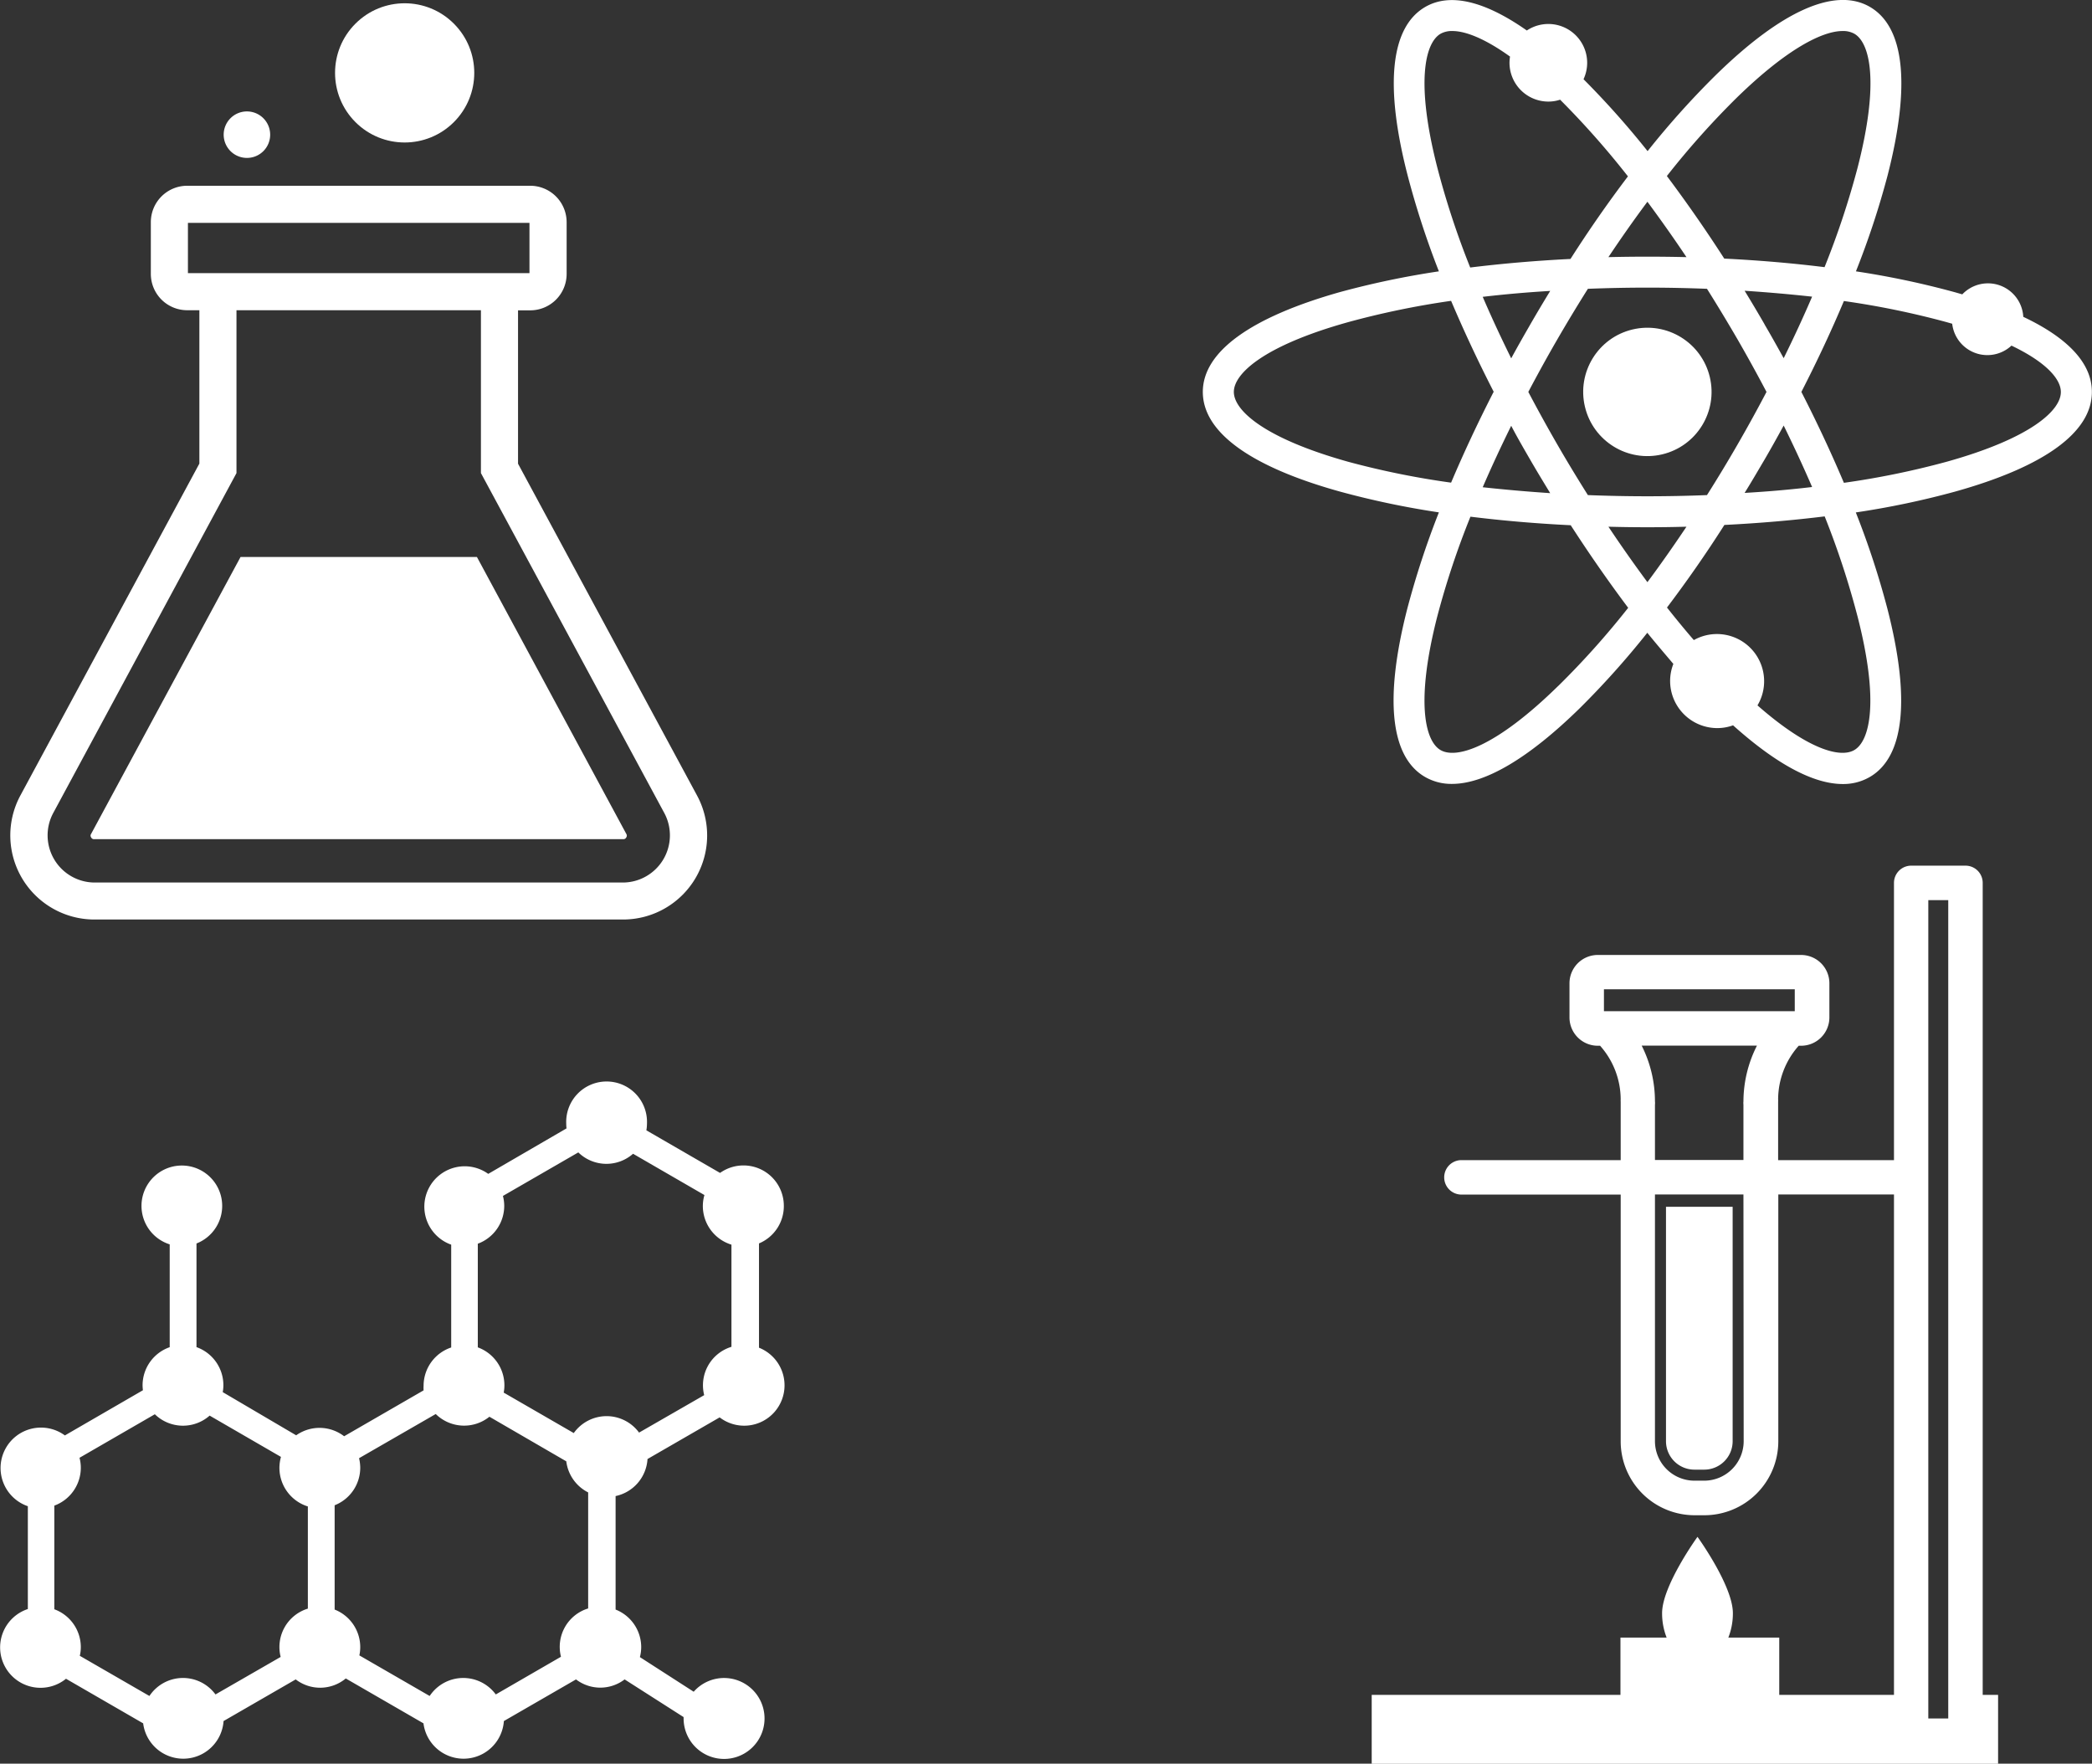 <svg xmlns="http://www.w3.org/2000/svg" viewBox="0 0 354.65 298.98"><rect x="0" y="0" width="354.65" height="298.98" fill="#333333" stroke="none"/><defs><style>.cls-1{fill:#fff;}</style></defs><title>Science3</title><g id="Layer_2" data-name="Layer 2"><g id="Layer_1-2" data-name="Layer 1"><path class="cls-1" d="M287.25,249.14h1.66a4.82,4.82,0,0,0,4.82-4.82V204.58h-11.3v39.74A4.82,4.82,0,0,0,287.25,249.14Z"/><path class="cls-1" d="M336.12,149.67a2.91,2.91,0,0,0-2.92-2.92H324a2.92,2.92,0,0,0-2.92,2.92v47H301.44v-9.88a2.86,2.86,0,0,0,0-.42,13.75,13.75,0,0,1,3.49-9.09h.41a4.8,4.8,0,0,0,4.79-4.79v-5.81a4.8,4.8,0,0,0-4.79-4.79H270.86a4.8,4.8,0,0,0-4.79,4.79v5.81a4.8,4.8,0,0,0,4.79,4.79h.4a13.75,13.75,0,0,1,3.49,9.08,3,3,0,0,0,0,.43v9.88h-27a2.92,2.92,0,1,0,0,5.84h27v41.83a12.54,12.54,0,0,0,12.53,12.53h1.66a12.54,12.54,0,0,0,12.53-12.53V202.49h19.61v84.83H301.63v-9.71H293a11.18,11.18,0,0,0,.77-4.14c0-4.65-6-12.94-6-12.94s-6,8.29-6,12.94a11.18,11.18,0,0,0,.77,4.14h-7.83v9.71H232.54V299H338.73V287.32h-2.61Zm-5.84,137.65v4H326.9V152.59h3.38Zm-34.68-43a6.7,6.7,0,0,1-6.69,6.69h-1.66a6.7,6.7,0,0,1-6.69-6.69V202.49h15Zm-23.69-76.61h32.35v3.71H271.91v-3.71Zm6.4,9.55h19.54a21,21,0,0,0-2.29,9.45,2.5,2.5,0,0,0,0,.55v9.39h-15v-9.37a2.64,2.64,0,0,0,0-.57A21,21,0,0,0,278.31,177.26Z"/><path class="cls-1" d="M3.44,134.88a14.26,14.26,0,0,0,12.55,21h89.65a14.25,14.25,0,0,0,12.54-21L87.82,78.61v-26h2.07a6.17,6.17,0,0,0,6.17-6.16V37.66a6.18,6.18,0,0,0-6.17-6.17H31.73a6.17,6.17,0,0,0-6.16,6.17v8.77a6.16,6.16,0,0,0,6.16,6.16H33.8v26Zm28.42-97.1h57.9V46.3H31.86Zm8.23,14.81H81.53V80.2l31.11,57.67a8,8,0,0,1-7,11.74H16a8,8,0,0,1-7-11.74L40.09,80.2Z"/><path class="cls-1" d="M16,142.26h89.64a.53.53,0,0,0,.53-.3.54.54,0,0,0,0-.6L80.85,94.42H40.78L15.45,141.36a.51.51,0,0,0,0,.6A.53.53,0,0,0,16,142.26Z"/><path class="cls-1" d="M45.8,22.84a3.94,3.94,0,1,0-3.94,3.93A3.93,3.93,0,0,0,45.8,22.84Z"/><circle class="cls-1" cx="68.6" cy="12.35" r="11.8" transform="translate(11.36 52.13) rotate(-45)"/><path class="cls-1" d="M132.88,204.42a6.84,6.84,0,0,0-10.81-5.58l-12.49-7.22a7.49,7.49,0,0,0,.1-1.17,6.85,6.85,0,1,0-13.69,0,7.89,7.89,0,0,0,.05.84L82.77,199a6.84,6.84,0,1,0-6.28,12v17.43a6.85,6.85,0,0,0-4.68,6.49,6.53,6.53,0,0,0,0,.78l-13.47,7.78a6.84,6.84,0,0,0-8.13-.16L37.76,236a6.64,6.64,0,0,0,.11-1.18,6.85,6.85,0,0,0-4.56-6.45V210.8a6.84,6.84,0,1,0-4.54.15v17.43a6.85,6.85,0,0,0-4.6,6.46,7.72,7.72,0,0,0,.06.84L11,243.34a6.85,6.85,0,1,0-6.28,12v17.43a6.85,6.85,0,1,0,6.47,11.82l13.08,7.56a6.85,6.85,0,0,0,13.63-.39l12.23-7.06a6.8,6.8,0,0,0,8.49-.16l13.17,7.61a6.85,6.85,0,0,0,13.63-.39l12.23-7.06a6.78,6.78,0,0,0,8.24,0l10,6.39a1.62,1.62,0,0,0,0,.22,6.86,6.86,0,1,0,1.71-4.52l-9.12-5.87a6.75,6.75,0,0,0,.22-1.69,6.84,6.84,0,0,0-4.34-6.37V253.62a6.84,6.84,0,0,0,5.41-6.28l12.23-7.06a6.84,6.84,0,0,0,11-5.45,6.85,6.85,0,0,0-4.33-6.36V210.79A6.85,6.85,0,0,0,132.88,204.42ZM36.53,287.25a6.83,6.83,0,0,0-11.2.26l-11.8-6.81a6.5,6.5,0,0,0,.17-1.47,6.84,6.84,0,0,0-4.49-6.42V255.24a6.85,6.85,0,0,0,4.49-6.42,6.69,6.69,0,0,0-.22-1.69l12.77-7.38a6.83,6.83,0,0,0,9.29.23l12.09,7a7.08,7.08,0,0,0-.26,1.86,6.86,6.86,0,0,0,4.82,6.54v17.32a6.81,6.81,0,0,0-4.61,8.19Zm47.52,0a6.84,6.84,0,0,0-11.21.26l-11.92-6.88a6.46,6.46,0,0,0,.15-1.4,6.84,6.84,0,0,0-4.34-6.37V255.18a6.84,6.84,0,0,0,4.34-6.36,7.18,7.18,0,0,0-.2-1.62l13-7.49a6.85,6.85,0,0,0,9.1.46L96,247.73A6.84,6.84,0,0,0,99.71,253v19.67a6.81,6.81,0,0,0-4.61,8.19Zm24.29-44.39a6.83,6.83,0,0,0-11.07.08l-11.88-6.86a6.39,6.39,0,0,0,.12-1.25A6.85,6.85,0,0,0,81,228.41V210.84a6.84,6.84,0,0,0,4.48-6.42,6.67,6.67,0,0,0-.22-1.68l12.78-7.38a6.82,6.82,0,0,0,9.28.23l12.1,7a6.67,6.67,0,0,0-.27,1.85A6.86,6.86,0,0,0,124,211v17.32a6.81,6.81,0,0,0-4.62,8.19Z"/><path class="cls-1" d="M343,53.71a6,6,0,0,0-10.34-3.81l-1.22-.35A145.57,145.57,0,0,0,314.63,46,142,142,0,0,0,320,29.73c3.92-15.28,2.88-25.15-3-28.56s-15,.63-26.24,11.67a144.32,144.32,0,0,0-11.45,12.78,146.84,146.84,0,0,0-10.86-12.19,6.58,6.58,0,0,0-9.61-8.26c-7.13-5-13-6.43-17.21-4-5.9,3.41-6.94,13.28-3,28.56A146,146,0,0,0,243.93,46a146,146,0,0,0-16.79,3.52C212,53.8,203.91,59.64,203.91,66.44s8,12.65,23.23,16.89a145.94,145.94,0,0,0,16.79,3.53,146,146,0,0,0-5.35,16.3c-3.92,15.28-2.88,25.15,3,28.55a8.92,8.92,0,0,0,4.57,1.18c5.62,0,13-4.35,21.67-12.84a144.29,144.29,0,0,0,11.44-12.78c1.48,1.83,3,3.6,4.42,5.28a7.89,7.89,0,0,0-.55,2.88,8,8,0,0,0,8,8,7.85,7.85,0,0,0,2.67-.47c7.35,6.59,13.64,9.95,18.59,9.95a8.94,8.94,0,0,0,4.57-1.18c5.89-3.4,6.93-13.27,3-28.55a142.76,142.76,0,0,0-5.35-16.31,143.49,143.49,0,0,0,16.79-3.52c15.2-4.24,23.23-10.08,23.23-16.89C354.65,61.65,350.66,57.33,343,53.71ZM294.4,16.59C303,8.2,309,5.26,312.36,5.26a3.89,3.89,0,0,1,2,.46c2.69,1.55,4.25,8.33.55,22.71a142.45,142.45,0,0,1-5.6,16.86c-5.4-.67-11.09-1.16-17-1.45-3.18-4.94-6.45-9.62-9.73-14A140.71,140.71,0,0,1,294.4,16.59ZM279.28,84.13c-3.41,0-6.78-.07-10.09-.2-1.77-2.81-3.52-5.69-5.22-8.64s-3.33-5.91-4.88-8.85c1.55-2.93,3.17-5.89,4.88-8.84s3.45-5.83,5.22-8.64c3.31-.13,6.68-.2,10.09-.2s6.78.07,10.1.2q2.65,4.22,5.22,8.64c1.7,2.95,3.33,5.91,4.87,8.84q-2.31,4.41-4.87,8.85t-5.22,8.64Q284.4,84.13,279.28,84.13Zm6.62,5.16c-2.19,3.27-4.4,6.42-6.62,9.4-2.22-3-4.43-6.13-6.61-9.4q3.29.09,6.61.09T285.9,89.29ZM262.8,83.6c-3.92-.26-7.75-.6-11.44-1,1.47-3.41,3.09-6.89,4.83-10.42,1,1.92,2.12,3.85,3.23,5.77S261.66,81.73,262.8,83.6Zm-6.61-22.85c-1.74-3.53-3.36-7-4.83-10.43,3.69-.43,7.52-.77,11.44-1-1.14,1.87-2.27,3.76-3.38,5.69S257.23,58.83,256.19,60.75Zm16.48-17.16c2.18-3.27,4.39-6.41,6.61-9.39,2.22,3,4.43,6.12,6.62,9.39q-3.28-.08-6.62-.08T272.67,43.59Zm26.47,34.32c1.12-1.92,2.19-3.85,3.24-5.77q2.61,5.3,4.82,10.42-5.54.66-11.44,1C296.9,81.73,298,79.84,299.14,77.91Zm0-22.93c-1.11-1.93-2.24-3.82-3.38-5.69q5.89.39,11.44,1-2.2,5.13-4.82,10.43C301.33,58.83,300.26,56.9,299.14,55ZM243.67,28.43c-3.69-14.38-2.13-21.16.55-22.71a3.93,3.93,0,0,1,2-.46c2.18,0,5.45,1.23,9.77,4.33a7.19,7.19,0,0,0-.09,1.05,6.59,6.59,0,0,0,6.58,6.58,6.3,6.3,0,0,0,2-.32,144.42,144.42,0,0,1,11.5,13c-3.29,4.34-6.55,9-9.74,14-5.87.29-11.55.78-17,1.45A140.8,140.8,0,0,1,243.67,28.43ZM228.55,78.28c-14.29-4-19.38-8.73-19.38-11.84s5.09-7.84,19.38-11.83A142.39,142.39,0,0,1,246,51c2.12,5,4.54,10.19,7.22,15.41-2.68,5.23-5.1,10.4-7.22,15.41A140.6,140.6,0,0,1,228.55,78.28Zm35.61,38c-10.6,10.39-17.25,12.43-19.94,10.88s-4.24-8.33-.55-22.71a140.21,140.21,0,0,1,5.61-16.86c5.4.67,11.08,1.16,17,1.45,3.19,4.94,6.45,9.61,9.74,14A140.88,140.88,0,0,1,264.16,116.29Zm50.73-11.83c3.7,14.38,2.14,21.16-.55,22.71-2.37,1.37-7.84-.07-16.4-7.58a8,8,0,0,0-10.79-11.07q-2.26-2.62-4.55-5.52c3.28-4.34,6.55-9,9.73-14,5.87-.29,11.56-.78,17-1.45A141.85,141.85,0,0,1,314.89,104.46ZM330,78.28a140.6,140.6,0,0,1-17.41,3.57c-2.11-5-4.53-10.18-7.21-15.41,2.68-5.22,5.1-10.39,7.21-15.41A142.39,142.39,0,0,1,330,54.61l.95.27A6,6,0,0,0,341,58.59c6,2.87,8.37,5.74,8.37,7.85C349.4,69.55,344.31,74.29,330,78.28Z"/><circle class="cls-1" cx="279.28" cy="66.44" r="10.88" transform="translate(-7.8 66.33) rotate(-13.36)"/></g></g></svg>